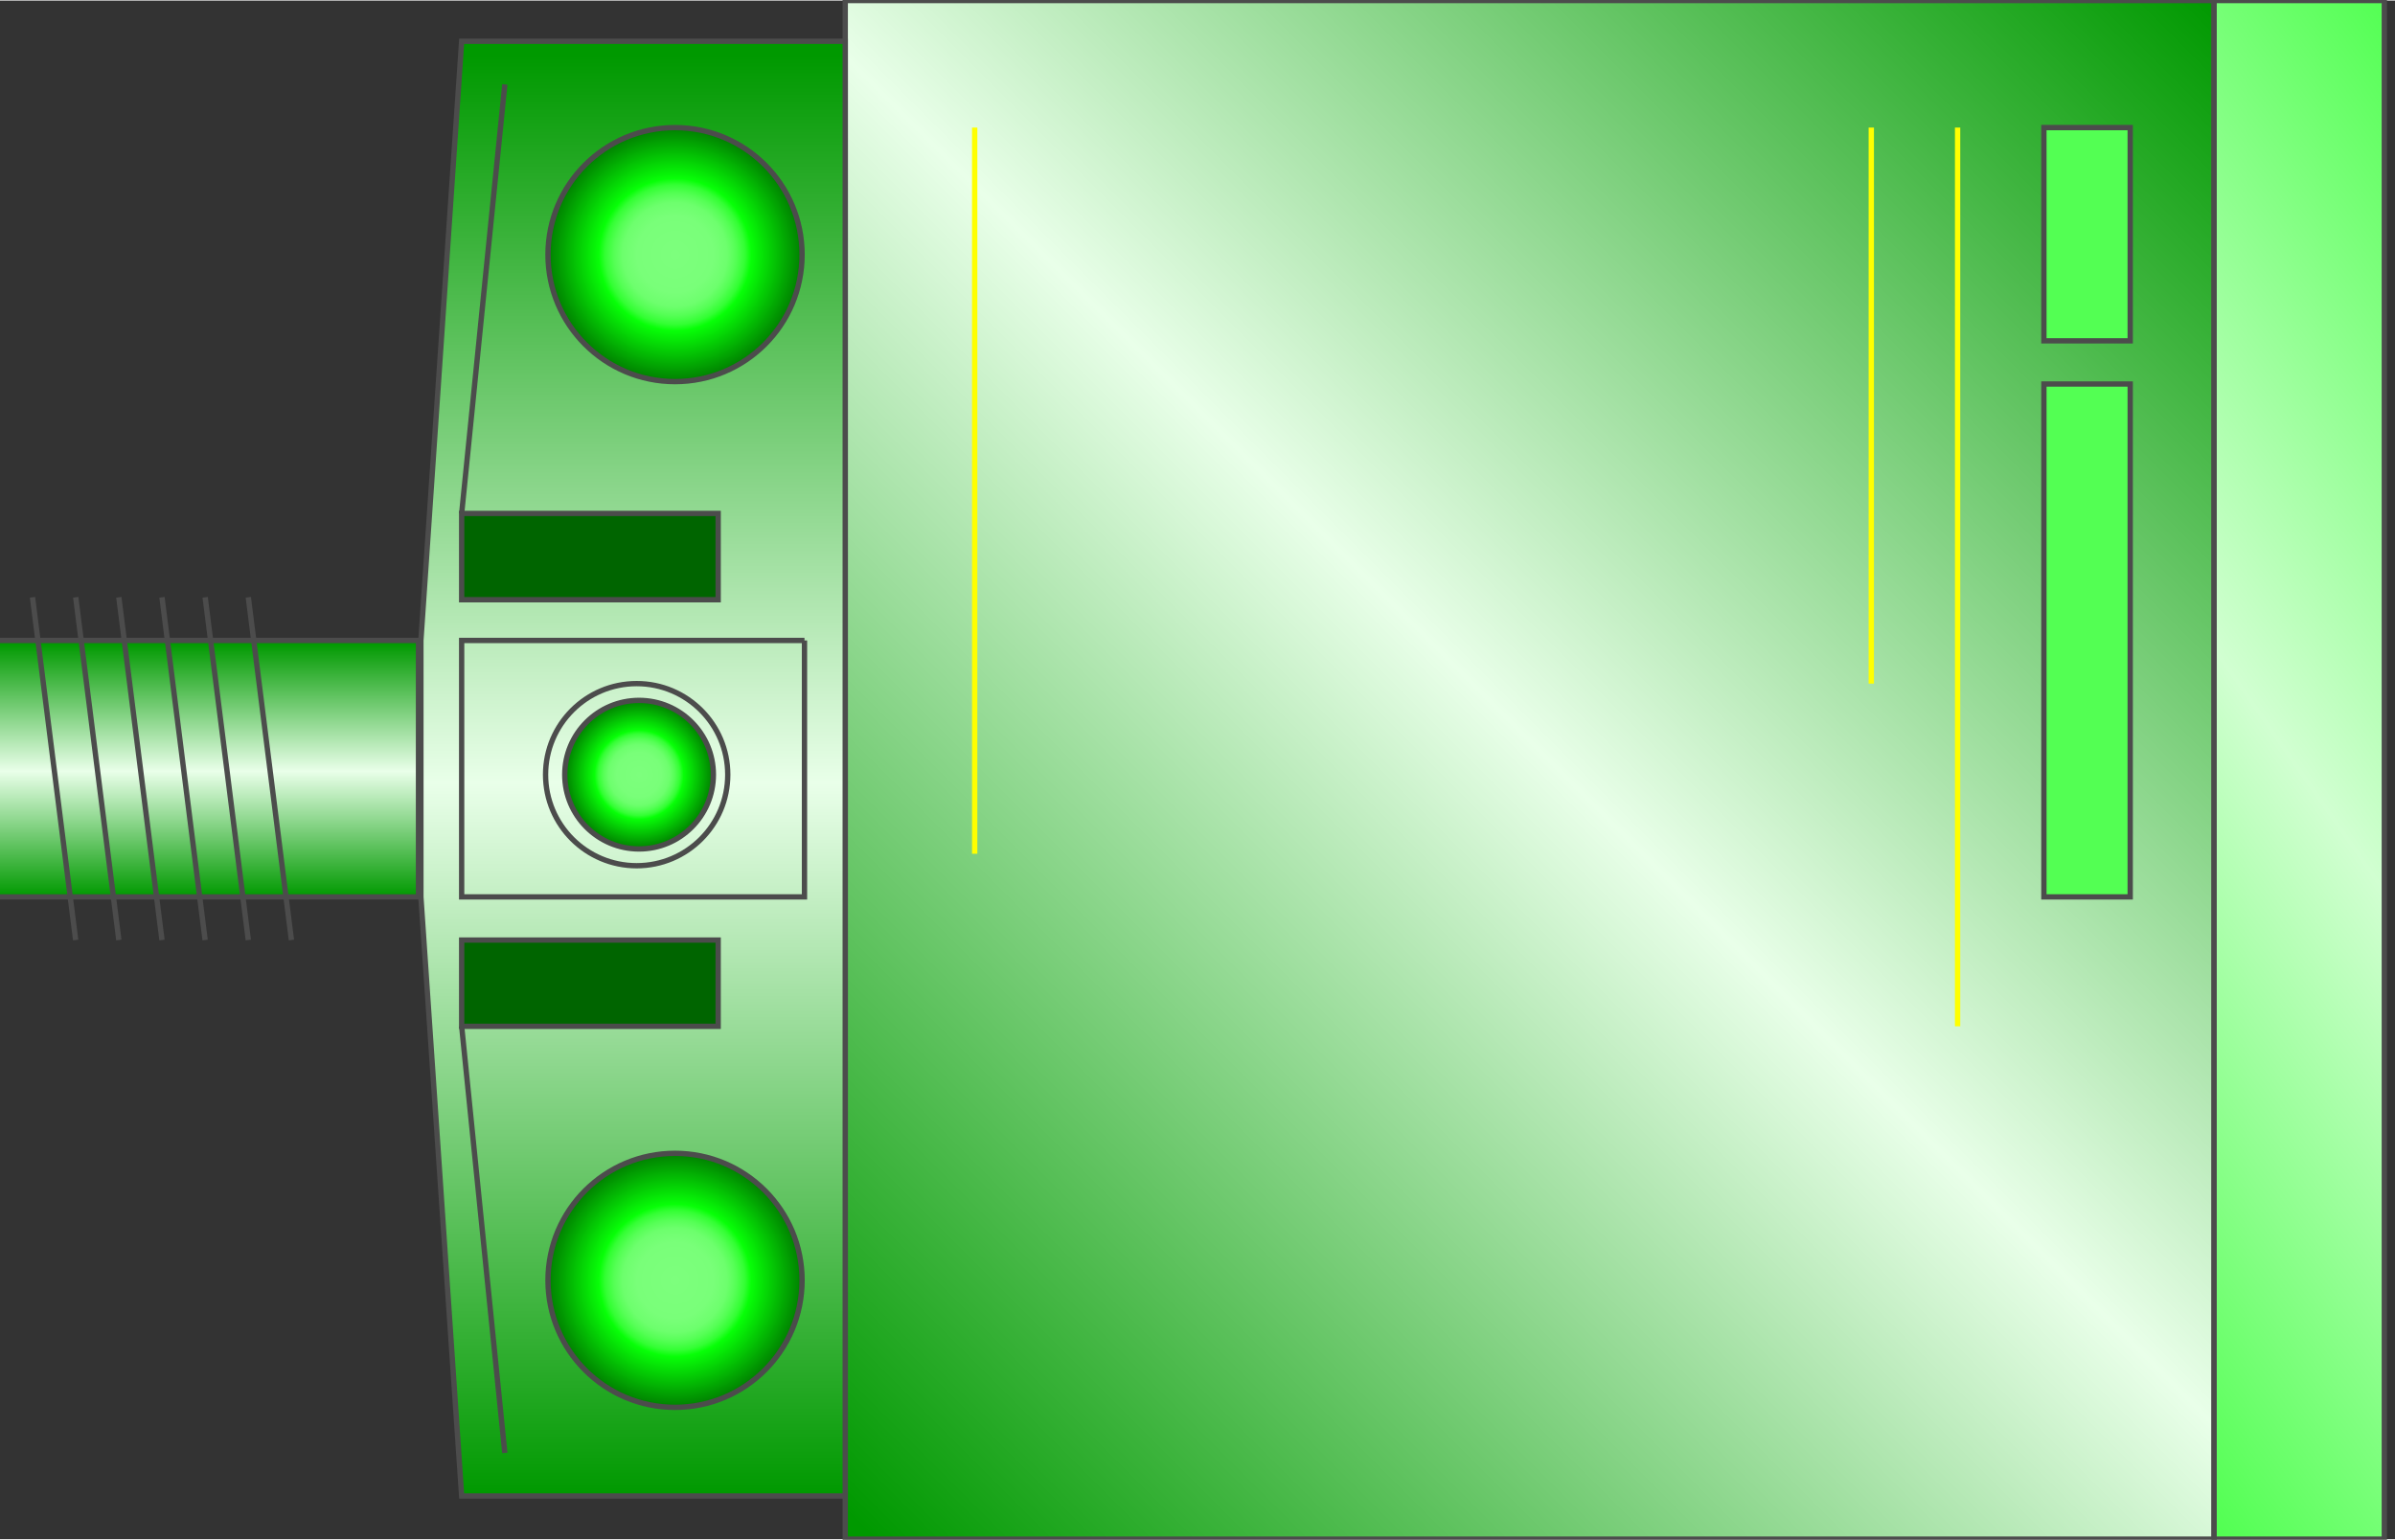 <!DOCTYPE svg PUBLIC "-//W3C//DTD SVG 1.1//EN" "http://www.w3.org/Graphics/SVG/1.1/DTD/svg11.dtd"><svg version="1.1" xmlns="http://www.w3.org/2000/svg" xmlns:xlink="http://www.w3.org/1999/xlink" width="311px" height="200px" viewBox="0 0 112.5 72.295" enable-background="new 0 0 112.5 72.295" xml:space="preserve">
<rect x="0" y="0" width="112.5" height="72.295" fill="#333333" stroke="none"/>
<g id="Group_Sensor_Box" transform="matrix(7.549789E-08,1,-1,7.549789E-08,112,0)">
	<linearGradient id="SVGID_1_" gradientUnits="userSpaceOnUse" x1="70.296" y1="74.295" x2="1.999" y2="5.998">
		<stop offset="0.01" style="stop-color:#009900" />
		<stop offset="0.51" style="stop-color:#E9FFE9" />
		<stop offset="1" style="stop-color:#009900" />
	</linearGradient>
	<path fill="url(#SVGID_1_)" stroke="#4C4C4C" stroke-width="0.25" d="M0,7.997h72.295v64.3H0V7.997z" />
</g>
<g id="Group_Yellow_Unit" transform="matrix(7.549789E-08,1,-1,7.549789E-08,112,0)">
	<linearGradient id="SVGID_2_" gradientUnits="userSpaceOnUse" x1="49.917" y1="23.665" x2="22.376" y2="-15.668">
		<stop offset="0.01" style="stop-color:#53FF53" />
		<stop offset="0.5" style="stop-color:#D1FFD1" />
		<stop offset="1" style="stop-color:#53FF53" />
	</linearGradient>
	<path fill="url(#SVGID_2_)" stroke="#4C4C4C" stroke-width="0.25" d="M0,0.001h72.295v7.996H0V0.001z" />
	<path fill="none" stroke="#FFFF00" stroke-width="0.25" d="M5.968,20.046h42.229" />
	<path fill="none" stroke="#FFFF00" stroke-width="0.25" d="M5.968,24.1h26.126" />
	<path fill="none" stroke="#FFFF00" stroke-width="0.25" d="M5.968,66.216h34.121" />
</g>
<g id="Group_Label" transform="matrix(7.549789E-08,1,-1,7.549789E-08,112,0)">
	<path fill="#53FF53" stroke="#4C4C4C" stroke-width="0.25" d="M5.968,11.938H15.99v4.054H5.968V11.938z" />
	<path fill="#53FF53" stroke="#4C4C4C" stroke-width="0.25" d="M18.018,11.938h24.098v4.054H18.018V11.938z" />
</g>
<g id="Group_Sensor_Unit" transform="matrix(7.549789E-08,1,-1,7.549789E-08,112,0)">
	<linearGradient id="SVGID_3_" gradientUnits="userSpaceOnUse" x1="1.914" y1="82.263" x2="70.267" y2="82.263">
		<stop offset="0.01" style="stop-color:#009900" />
		<stop offset="0.51" style="stop-color:#E9FFE9" />
		<stop offset="1" style="stop-color:#009900" />
	</linearGradient>
	<path fill="url(#SVGID_3_)" stroke="#4C4C4C" stroke-width="0.25" d="M1.914,72.297v18.018l28.152,1.914h12.049l28.151-1.914   V72.297H1.914z" />
</g>
<g id="Group_Buttons" transform="matrix(7.549789E-08,1,-1,7.549789E-08,112,0)">
	<path fill="none" stroke="#4C4C4C" stroke-width="0.25" d="M24.099,90.314L3.942,88.287" />
	<path fill="none" stroke="#4C4C4C" stroke-width="0.25" d="M48.196,90.314l20.046-2.027" />
	<path fill="none" stroke="#4C4C4C" stroke-width="0.25" d="M30.067,74.211h12.049v16.104H30.067V74.211" />
	<path fill="#006500" stroke="#4C4C4C" stroke-width="0.25" d="M24.099,78.266h4.054v12.049h-4.054V78.266z" />
	<path fill="#006500" stroke="#4C4C4C" stroke-width="0.25" d="M44.144,78.266h4.053v12.049h-4.053V78.266z" />
</g>
<g id="Group_Inlet_Outlet" transform="matrix(7.549789E-08,1,-1,7.549789E-08,112,0)">
	<linearGradient id="SVGID_4_" gradientUnits="userSpaceOnUse" x1="30.067" y1="102.42" x2="42.116" y2="102.42">
		<stop offset="0.01" style="stop-color:#009900" />
		<stop offset="0.51" style="stop-color:#E9FFE9" />
		<stop offset="1" style="stop-color:#009900" />
	</linearGradient>
	<path fill="url(#SVGID_4_)" stroke="#4C4C4C" stroke-width="0.25" d="M30.067,92.342h12.049v20.156H30.067V92.342z" />
</g>
<g id="Group_Coil" transform="matrix(7.549789E-08,1,-1,7.549789E-08,112,0)">
	<path fill="none" stroke="#4C4C4C" stroke-width="0.25" d="M28.039,100.336l16.104-2.025" />
	<path fill="none" stroke="#4C4C4C" stroke-width="0.25" d="M28.039,102.363l16.104-2.027" />
	<path fill="none" stroke="#4C4C4C" stroke-width="0.25" d="M28.039,104.391l16.104-2.026" />
	<path fill="none" stroke="#4C4C4C" stroke-width="0.25" d="M28.039,106.418l16.104-2.027" />
	<path fill="none" stroke="#4C4C4C" stroke-width="0.25" d="M28.039,108.443l16.104-2.025" />
	<path fill="none" stroke="#4C4C4C" stroke-width="0.25" d="M28.039,110.473l16.104-2.027" />
</g>
<g id="Group_Layer_7" transform="matrix(7.549789E-08,1,-1,7.549789E-08,112,0)">
	<radialGradient id="SVGID_5_" cx="11.937" cy="80.292" r="5.968" gradientUnits="userSpaceOnUse">
		<stop offset="0" style="stop-color:#7DFF7D" />
		<stop offset="0.3" style="stop-color:#79FF79" />
		<stop offset="0.41" style="stop-color:#6DFF6D" />
		<stop offset="0.48" style="stop-color:#55FF55" />
		<stop offset="0.55" style="stop-color:#33FF33" />
		<stop offset="0.6" style="stop-color:#07FF07" />
		<stop offset="0.6" style="stop-color:#07FF07" />
		<stop offset="1" style="stop-color:#007F00" />
	</radialGradient>
	<circle fill="url(#SVGID_5_)" stroke="#4C4C4C" stroke-width="0.25" cx="11.937" cy="80.292" r="5.968" />
	<radialGradient id="SVGID_6_" cx="60.133" cy="80.292" r="5.968" gradientUnits="userSpaceOnUse">
		<stop offset="0" style="stop-color:#7DFF7D" />
		<stop offset="0.3" style="stop-color:#79FF79" />
		<stop offset="0.41" style="stop-color:#6DFF6D" />
		<stop offset="0.48" style="stop-color:#55FF55" />
		<stop offset="0.55" style="stop-color:#33FF33" />
		<stop offset="0.6" style="stop-color:#07FF07" />
		<stop offset="0.6" style="stop-color:#07FF07" />
		<stop offset="1" style="stop-color:#007F00" />
	</radialGradient>
	<circle fill="url(#SVGID_6_)" stroke="#4C4C4C" stroke-width="0.25" cx="60.133" cy="80.292" r="5.968" />
	<radialGradient id="SVGID_7_" cx="36.373" cy="81.981" r="3.491" gradientUnits="userSpaceOnUse">
		<stop offset="0" style="stop-color:#7DFF7D" />
		<stop offset="0.3" style="stop-color:#79FF79" />
		<stop offset="0.41" style="stop-color:#6DFF6D" />
		<stop offset="0.48" style="stop-color:#55FF55" />
		<stop offset="0.55" style="stop-color:#33FF33" />
		<stop offset="0.6" style="stop-color:#07FF07" />
		<stop offset="0.6" style="stop-color:#07FF07" />
		<stop offset="1" style="stop-color:#007F00" />
	</radialGradient>
	<circle fill="url(#SVGID_7_)" stroke="#4C4C4C" stroke-width="0.25" cx="36.373" cy="81.981" r="3.491" />
	<circle fill="none" stroke="#4C4C4C" stroke-width="0.25" cx="36.373" cy="82.094" r="4.279" />
</g>
</svg>